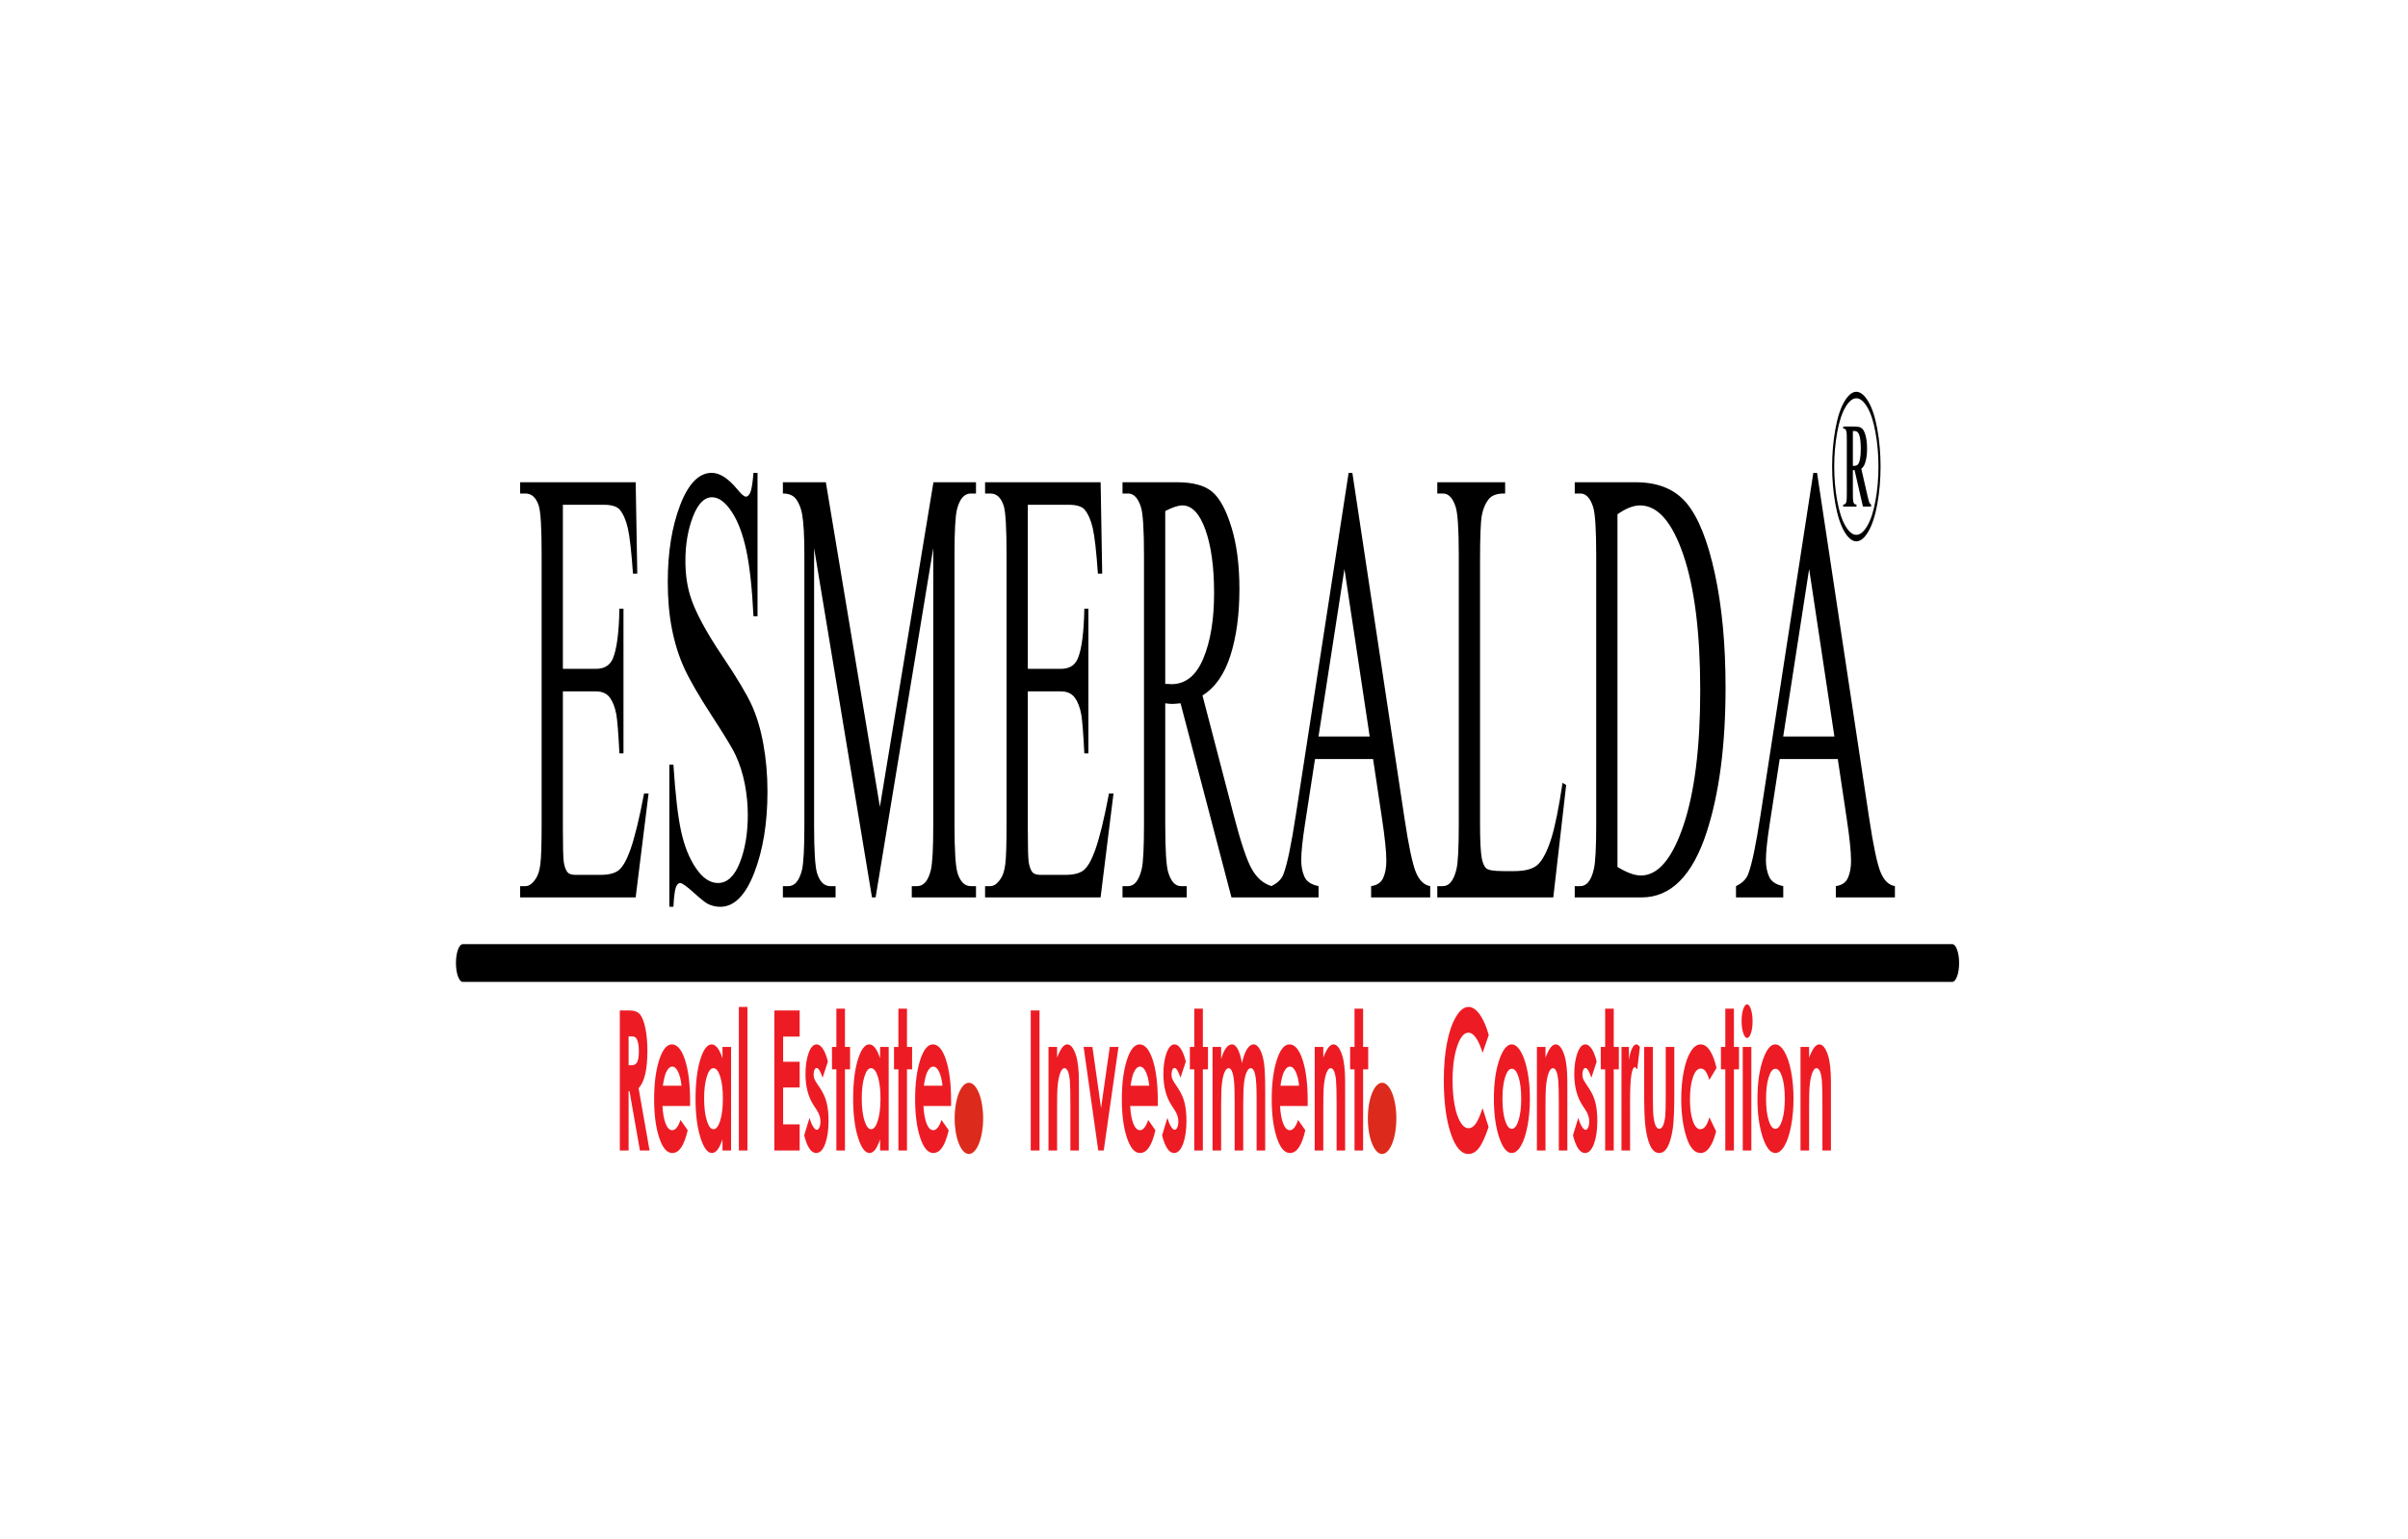 <?xml version="1.0" encoding="UTF-8"?>
<svg width="338px" height="216px" viewBox="0 0 338 216" version="1.1" xmlns="http://www.w3.org/2000/svg" xmlns:xlink="http://www.w3.org/1999/xlink">
    <!-- Generator: Sketch 55.1 (78136) - https://sketchapp.com -->
    <title>Artboard</title>
    <desc>Created with Sketch.</desc>
    <g id="Artboard" stroke="none" stroke-width="1" fill="none" fill-rule="evenodd">
        <rect fill="#FFFFFF" x="0" y="0" width="338" height="216"></rect>
        <g id="78817f72a9790c14c5f9e3fc17f246ef" transform="translate(64, 55)" fill-rule="nonzero">
            <path d="M23,86.849 L24.317,86.849 C25.036,86.849 25.55,87.04 25.855,87.428 C26.162,87.816 26.407,88.464 26.593,89.363 C26.779,90.262 26.872,91.325 26.872,92.557 C26.872,93.849 26.77,94.93 26.566,95.797 C26.36,96.669 26.052,97.326 25.639,97.768 L27.176,106.507 L25.822,106.507 L24.359,98.184 L24.233,98.184 L24.233,106.507 L23,106.507 L23,86.849 Z M24.233,94.542 L24.626,94.542 C25.025,94.542 25.299,94.387 25.45,94.072 C25.6,93.757 25.675,93.237 25.675,92.507 C25.675,92.078 25.638,91.704 25.563,91.385 C25.489,91.065 25.39,90.837 25.264,90.7 C25.14,90.559 24.911,90.49 24.576,90.49 L24.233,90.49 L24.233,94.542 Z M32.862,100.265 L28.985,100.265 C29.041,101.3 29.191,102.126 29.433,102.742 C29.675,103.354 29.985,103.66 30.359,103.66 C30.81,103.66 31.195,103.181 31.519,102.222 L32.531,103.669 C32.279,104.755 31.975,105.558 31.623,106.083 C31.269,106.603 30.851,106.863 30.365,106.863 C29.613,106.863 28.999,106.147 28.526,104.709 C28.053,103.276 27.816,101.479 27.816,99.32 C27.816,97.107 28.053,95.268 28.526,93.808 C28.999,92.343 29.592,91.613 30.306,91.613 C31.064,91.613 31.68,92.343 32.155,93.799 C32.63,95.259 32.867,97.18 32.867,99.576 L32.862,100.265 Z M31.661,97.417 C31.581,96.623 31.423,95.975 31.189,95.478 C30.953,94.98 30.681,94.734 30.37,94.734 C30.033,94.734 29.738,95.012 29.483,95.574 C29.324,95.92 29.176,96.536 29.04,97.417 L31.661,97.417 Z M37.412,91.969 L38.618,91.969 L38.618,106.507 L37.412,106.507 L37.412,104.96 C37.176,105.636 36.939,106.119 36.702,106.416 C36.464,106.713 36.206,106.863 35.929,106.863 C35.305,106.863 34.767,106.138 34.312,104.682 C33.857,103.231 33.63,101.424 33.63,99.265 C33.63,97.025 33.851,95.19 34.291,93.757 C34.731,92.329 35.264,91.613 35.893,91.613 C36.183,91.613 36.454,91.777 36.708,92.101 C36.962,92.425 37.196,92.918 37.412,93.566 L37.412,91.969 Z M36.141,94.953 C35.766,94.953 35.455,95.35 35.208,96.149 C34.96,96.943 34.836,97.965 34.836,99.21 C34.836,100.465 34.962,101.497 35.214,102.309 C35.467,103.117 35.777,103.523 36.145,103.523 C36.525,103.523 36.841,103.126 37.09,102.327 C37.341,101.533 37.466,100.488 37.466,99.197 C37.466,97.933 37.341,96.911 37.09,96.126 C36.841,95.345 36.523,94.953 36.141,94.953 Z M39.708,86.356 L40.914,86.356 L40.914,106.507 L39.708,106.507 L39.708,86.356 Z M44.691,86.849 L48.246,86.849 L48.246,90.518 L45.925,90.518 L45.925,94.05 L48.246,94.05 L48.246,97.664 L45.925,97.664 L45.925,102.838 L48.246,102.838 L48.246,106.507 L44.691,106.507 L44.691,86.849 Z M52.209,94.027 L51.463,96.295 C51.16,95.382 50.885,94.926 50.637,94.926 C50.503,94.926 50.397,95.012 50.32,95.186 C50.243,95.359 50.205,95.574 50.205,95.829 C50.205,96.025 50.229,96.203 50.278,96.368 C50.326,96.532 50.447,96.756 50.639,97.043 L51.08,97.709 C51.546,98.398 51.866,99.106 52.04,99.822 C52.214,100.543 52.3,101.383 52.3,102.35 C52.3,103.637 52.143,104.714 51.828,105.572 C51.514,106.434 51.092,106.863 50.563,106.863 C49.862,106.863 49.3,106.037 48.881,104.381 L49.626,101.935 C49.768,102.432 49.934,102.838 50.126,103.144 C50.317,103.45 50.486,103.605 50.634,103.605 C50.793,103.605 50.923,103.491 51.02,103.258 C51.118,103.025 51.166,102.761 51.166,102.46 C51.166,101.898 50.991,101.351 50.639,100.821 L50.232,100.205 C49.452,99.023 49.062,97.545 49.062,95.77 C49.062,94.624 49.209,93.643 49.502,92.831 C49.795,92.019 50.17,91.613 50.627,91.613 C50.94,91.613 51.233,91.823 51.509,92.238 C51.785,92.653 52.017,93.251 52.209,94.027 Z M53.397,86.602 L54.603,86.602 L54.603,91.969 L55.32,91.969 L55.32,95.117 L54.603,95.117 L54.603,106.507 L53.397,106.507 L53.397,95.117 L52.781,95.117 L52.781,91.969 L53.397,91.969 L53.397,86.602 Z M59.535,91.969 L60.741,91.969 L60.741,106.507 L59.535,106.507 L59.535,104.96 C59.3,105.636 59.062,106.119 58.825,106.416 C58.588,106.713 58.329,106.863 58.053,106.863 C57.428,106.863 56.89,106.138 56.435,104.682 C55.98,103.231 55.754,101.424 55.754,99.265 C55.754,97.025 55.974,95.19 56.414,93.757 C56.854,92.329 57.388,91.613 58.016,91.613 C58.307,91.613 58.577,91.777 58.831,92.101 C59.085,92.425 59.319,92.918 59.535,93.566 L59.535,91.969 Z M58.264,94.953 C57.889,94.953 57.578,95.35 57.332,96.149 C57.084,96.943 56.96,97.965 56.96,99.21 C56.96,100.465 57.085,101.497 57.338,102.309 C57.59,103.117 57.9,103.523 58.269,103.523 C58.648,103.523 58.964,103.126 59.213,102.327 C59.464,101.533 59.59,100.488 59.59,99.197 C59.59,97.933 59.464,96.911 59.213,96.126 C58.964,95.345 58.647,94.953 58.264,94.953 Z M62.103,86.602 L63.309,86.602 L63.309,91.969 L64.026,91.969 L64.026,95.117 L63.309,95.117 L63.309,106.507 L62.103,106.507 L62.103,95.117 L61.487,95.117 L61.487,91.969 L62.103,91.969 L62.103,86.602 Z M69.497,100.265 L65.621,100.265 C65.676,101.3 65.826,102.126 66.068,102.742 C66.31,103.354 66.62,103.66 66.994,103.66 C67.445,103.66 67.83,103.181 68.154,102.222 L69.166,103.669 C68.914,104.755 68.61,105.558 68.258,106.083 C67.904,106.603 67.486,106.863 67,106.863 C66.248,106.863 65.634,106.147 65.161,104.709 C64.688,103.276 64.451,101.479 64.451,99.32 C64.451,97.107 64.688,95.268 65.161,93.808 C65.634,92.343 66.227,91.613 66.942,91.613 C67.699,91.613 68.315,92.343 68.79,93.799 C69.265,95.259 69.502,97.18 69.502,99.576 L69.497,100.265 Z M68.296,97.417 C68.216,96.623 68.059,95.975 67.824,95.478 C67.588,94.98 67.316,94.734 67.005,94.734 C66.668,94.734 66.373,95.012 66.118,95.574 C65.959,95.92 65.811,96.536 65.675,97.417 L68.296,97.417 Z M80.679,86.849 L81.913,86.849 L81.913,106.507 L80.679,106.507 L80.679,86.849 Z M83.172,91.969 L84.378,91.969 L84.378,93.465 C84.651,92.772 84.901,92.293 85.123,92.019 C85.345,91.75 85.573,91.613 85.806,91.613 C86.284,91.613 86.69,92.115 87.023,93.119 C87.303,93.976 87.443,95.241 87.443,96.911 L87.443,106.507 L86.246,106.507 L86.246,100.151 C86.246,98.416 86.22,97.267 86.169,96.701 C86.118,96.13 86.027,95.697 85.9,95.4 C85.771,95.104 85.613,94.953 85.425,94.953 C85.18,94.953 84.97,95.199 84.795,95.692 C84.62,96.185 84.499,96.87 84.431,97.737 C84.396,98.193 84.378,99.174 84.378,100.684 L84.378,106.507 L83.172,106.507 L83.172,91.969 Z M88.102,91.969 L89.338,91.969 L90.551,100.548 L91.774,91.969 L92.999,91.969 L90.927,106.507 L90.156,106.507 L88.102,91.969 Z M98.513,100.265 L94.636,100.265 C94.692,101.3 94.842,102.126 95.084,102.742 C95.325,103.354 95.635,103.66 96.01,103.66 C96.461,103.66 96.846,103.181 97.169,102.222 L98.182,103.669 C97.93,104.755 97.626,105.558 97.274,106.083 C96.92,106.603 96.501,106.863 96.016,106.863 C95.264,106.863 94.65,106.147 94.177,104.709 C93.704,103.276 93.466,101.479 93.466,99.32 C93.466,97.107 93.704,95.268 94.177,93.808 C94.65,92.343 95.242,91.613 95.957,91.613 C96.715,91.613 97.331,92.343 97.806,93.799 C98.28,95.259 98.518,97.18 98.518,99.576 L98.513,100.265 Z M97.312,97.417 C97.231,96.623 97.074,95.975 96.84,95.478 C96.604,94.98 96.332,94.734 96.021,94.734 C95.684,94.734 95.389,95.012 95.134,95.574 C94.975,95.92 94.827,96.536 94.691,97.417 L97.312,97.417 Z M102.446,94.027 L101.699,96.295 C101.397,95.382 101.122,94.926 100.874,94.926 C100.74,94.926 100.634,95.012 100.557,95.186 C100.48,95.359 100.442,95.574 100.442,95.829 C100.442,96.025 100.466,96.203 100.514,96.368 C100.563,96.532 100.684,96.756 100.876,97.043 L101.317,97.709 C101.783,98.398 102.103,99.106 102.277,99.822 C102.451,100.543 102.537,101.383 102.537,102.35 C102.537,103.637 102.38,104.714 102.065,105.572 C101.751,106.434 101.329,106.863 100.8,106.863 C100.099,106.863 99.536,106.037 99.118,104.381 L99.863,101.935 C100.005,102.432 100.171,102.838 100.363,103.144 C100.554,103.45 100.723,103.605 100.871,103.605 C101.03,103.605 101.16,103.491 101.257,103.258 C101.355,103.025 101.403,102.761 101.403,102.46 C101.403,101.898 101.228,101.351 100.876,100.821 L100.469,100.205 C99.689,99.023 99.299,97.545 99.299,95.77 C99.299,94.624 99.446,93.643 99.739,92.831 C100.032,92.019 100.407,91.613 100.864,91.613 C101.176,91.613 101.47,91.823 101.746,92.238 C102.021,92.653 102.254,93.251 102.446,94.027 Z M103.634,86.602 L104.84,86.602 L104.84,91.969 L105.557,91.969 L105.557,95.117 L104.84,95.117 L104.84,106.507 L103.634,106.507 L103.634,95.117 L103.017,95.117 L103.017,91.969 L103.634,91.969 L103.634,86.602 Z M106.199,91.969 L107.405,91.969 L107.405,93.666 C107.612,92.977 107.842,92.461 108.096,92.124 C108.348,91.782 108.625,91.613 108.924,91.613 C109.225,91.613 109.499,91.836 109.74,92.284 C109.984,92.731 110.179,93.388 110.327,94.246 C110.519,93.388 110.755,92.731 111.034,92.284 C111.314,91.836 111.621,91.613 111.952,91.613 C112.295,91.613 112.597,91.855 112.857,92.334 C113.119,92.813 113.304,93.443 113.419,94.214 C113.533,94.99 113.59,96.249 113.59,97.992 L113.59,106.507 L112.384,106.507 L112.384,99.16 C112.384,97.518 112.316,96.404 112.178,95.825 C112.041,95.245 111.834,94.953 111.56,94.953 C111.35,94.953 111.163,95.131 110.998,95.487 C110.832,95.838 110.708,96.331 110.628,96.956 C110.548,97.581 110.507,98.585 110.507,99.973 L110.507,106.507 L109.301,106.507 L109.301,99.493 C109.301,98.198 109.269,97.257 109.204,96.678 C109.14,96.094 109.044,95.665 108.917,95.377 C108.788,95.094 108.633,94.953 108.451,94.953 C108.249,94.953 108.064,95.131 107.899,95.491 C107.733,95.852 107.611,96.354 107.528,97.002 C107.446,97.65 107.405,98.672 107.405,100.064 L107.405,106.507 L106.199,106.507 L106.199,91.969 Z M119.553,100.265 L115.676,100.265 C115.732,101.3 115.882,102.126 116.123,102.742 C116.365,103.354 116.675,103.66 117.05,103.66 C117.5,103.66 117.886,103.181 118.209,102.222 L119.222,103.669 C118.97,104.755 118.666,105.558 118.314,106.083 C117.96,106.603 117.541,106.863 117.056,106.863 C116.303,106.863 115.69,106.147 115.217,104.709 C114.743,103.276 114.506,101.479 114.506,99.32 C114.506,97.107 114.743,95.268 115.217,93.808 C115.69,92.343 116.282,91.613 116.997,91.613 C117.754,91.613 118.371,92.343 118.846,93.799 C119.32,95.259 119.557,97.18 119.557,99.576 L119.553,100.265 Z M118.351,97.417 C118.271,96.623 118.114,95.975 117.88,95.478 C117.644,94.98 117.372,94.734 117.06,94.734 C116.723,94.734 116.429,95.012 116.173,95.574 C116.015,95.92 115.866,96.536 115.73,97.417 L118.351,97.417 Z M120.538,91.969 L121.745,91.969 L121.745,93.465 C122.018,92.772 122.268,92.293 122.49,92.019 C122.712,91.75 122.94,91.613 123.173,91.613 C123.651,91.613 124.057,92.115 124.39,93.119 C124.669,93.976 124.81,95.241 124.81,96.911 L124.81,106.507 L123.613,106.507 L123.613,100.151 C123.613,98.416 123.587,97.267 123.536,96.701 C123.484,96.13 123.394,95.697 123.267,95.4 C123.138,95.104 122.979,94.953 122.792,94.953 C122.547,94.953 122.337,95.199 122.162,95.692 C121.986,96.185 121.866,96.87 121.797,97.737 C121.763,98.193 121.745,99.174 121.745,100.684 L121.745,106.507 L120.538,106.507 L120.538,91.969 Z M126.126,86.602 L127.333,86.602 L127.333,91.969 L128.049,91.969 L128.049,95.117 L127.333,95.117 L127.333,106.507 L126.126,106.507 L126.126,95.117 L125.51,95.117 L125.51,91.969 L126.126,91.969 L126.126,86.602 Z M144.973,90.298 L144.104,92.79 C143.513,90.91 142.849,89.97 142.11,89.97 C141.487,89.97 140.961,90.613 140.535,91.896 C140.107,93.178 139.894,94.757 139.894,96.637 C139.894,97.947 139.989,99.11 140.178,100.123 C140.367,101.141 140.635,101.939 140.98,102.519 C141.326,103.098 141.71,103.386 142.133,103.386 C142.493,103.386 142.822,103.185 143.12,102.779 C143.419,102.373 143.747,101.634 144.104,100.566 L144.946,103.222 C144.465,104.641 144.01,105.626 143.582,106.174 C143.155,106.726 142.665,107 142.116,107 C141.103,107 140.274,106.032 139.628,104.093 C138.983,102.158 138.661,99.671 138.661,96.646 C138.661,94.684 138.808,92.945 139.102,91.421 C139.396,89.897 139.816,88.674 140.364,87.748 C140.911,86.821 141.501,86.356 142.134,86.356 C142.671,86.356 143.188,86.698 143.687,87.383 C144.184,88.067 144.613,89.039 144.973,90.298 Z M148.189,91.613 C148.644,91.613 149.072,91.955 149.473,92.639 C149.875,93.324 150.186,94.25 150.411,95.423 C150.636,96.6 150.748,97.864 150.748,99.224 C150.748,100.593 150.635,101.871 150.41,103.062 C150.183,104.253 149.875,105.184 149.485,105.855 C149.093,106.525 148.664,106.863 148.194,106.863 C147.502,106.863 146.911,106.124 146.422,104.645 C145.933,103.162 145.688,101.364 145.688,99.252 C145.688,96.984 145.964,95.094 146.518,93.584 C147.003,92.27 147.559,91.613 148.189,91.613 Z M148.207,95.035 C147.831,95.035 147.518,95.428 147.269,96.212 C147.019,97.002 146.894,98.006 146.894,99.233 C146.894,100.493 147.018,101.515 147.264,102.295 C147.511,103.076 147.823,103.468 148.203,103.468 C148.581,103.468 148.895,103.071 149.148,102.282 C149.398,101.492 149.524,100.475 149.524,99.233 C149.524,97.988 149.4,96.979 149.154,96.199 C148.907,95.423 148.591,95.035 148.207,95.035 Z M151.729,91.969 L152.935,91.969 L152.935,93.465 C153.209,92.772 153.458,92.293 153.68,92.019 C153.903,91.75 154.131,91.613 154.364,91.613 C154.841,91.613 155.248,92.115 155.58,93.119 C155.86,93.976 156.001,95.241 156.001,96.911 L156.001,106.507 L154.804,106.507 L154.804,100.151 C154.804,98.416 154.778,97.267 154.726,96.701 C154.675,96.13 154.584,95.697 154.457,95.4 C154.329,95.104 154.17,94.953 153.983,94.953 C153.738,94.953 153.528,95.199 153.352,95.692 C153.177,96.185 153.056,96.87 152.988,97.737 C152.953,98.193 152.935,99.174 152.935,100.684 L152.935,106.507 L151.729,106.507 L151.729,91.969 Z M160.119,94.027 L159.373,96.295 C159.07,95.382 158.795,94.926 158.547,94.926 C158.413,94.926 158.307,95.012 158.23,95.186 C158.153,95.359 158.115,95.574 158.115,95.829 C158.115,96.025 158.139,96.203 158.188,96.368 C158.236,96.532 158.357,96.756 158.549,97.043 L158.99,97.709 C159.456,98.398 159.776,99.106 159.95,99.822 C160.124,100.543 160.21,101.383 160.21,102.35 C160.21,103.637 160.053,104.714 159.738,105.572 C159.424,106.434 159.002,106.863 158.473,106.863 C157.772,106.863 157.21,106.037 156.791,104.381 L157.536,101.935 C157.678,102.432 157.845,102.838 158.037,103.144 C158.227,103.45 158.396,103.605 158.544,103.605 C158.703,103.605 158.833,103.491 158.93,103.258 C159.028,103.025 159.076,102.761 159.076,102.46 C159.076,101.898 158.901,101.351 158.549,100.821 L158.142,100.205 C157.362,99.023 156.972,97.545 156.972,95.77 C156.972,94.624 157.119,93.643 157.412,92.831 C157.705,92.019 158.08,91.613 158.537,91.613 C158.85,91.613 159.143,91.823 159.42,92.238 C159.695,92.653 159.927,93.251 160.119,94.027 Z M161.307,86.602 L162.514,86.602 L162.514,91.969 L163.23,91.969 L163.23,95.117 L162.514,95.117 L162.514,106.507 L161.307,106.507 L161.307,95.117 L160.691,95.117 L160.691,91.969 L161.307,91.969 L161.307,86.602 Z M163.6,91.969 L164.643,91.969 L164.643,93.817 C164.755,93.096 164.903,92.548 165.088,92.174 C165.273,91.8 165.476,91.613 165.695,91.613 C165.851,91.613 166.014,91.736 166.185,91.987 L165.81,95.135 C165.669,94.921 165.553,94.816 165.462,94.816 C165.278,94.816 165.121,95.163 164.994,95.857 C164.865,96.55 164.802,97.91 164.802,99.936 L164.806,100.643 L164.806,106.507 L163.6,106.507 L163.6,91.969 Z M166.782,91.969 L168.006,91.969 L168.006,98.96 C168.006,100.319 168.038,101.264 168.1,101.793 C168.162,102.323 168.262,102.733 168.399,103.03 C168.537,103.322 168.708,103.468 168.909,103.468 C169.11,103.468 169.282,103.322 169.422,103.035 C169.563,102.747 169.667,102.323 169.735,101.761 C169.785,101.342 169.811,100.447 169.811,99.078 L169.811,91.969 L171.017,91.969 L171.017,98.12 C171.017,100.657 170.951,102.391 170.818,103.327 C170.656,104.467 170.416,105.339 170.1,105.95 C169.784,106.557 169.382,106.863 168.895,106.863 C168.366,106.863 167.94,106.507 167.613,105.795 C167.287,105.083 167.057,104.093 166.924,102.82 C166.829,101.939 166.782,100.338 166.782,98.015 L166.782,91.969 Z M176.941,94.926 L175.935,96.596 C175.746,95.998 175.561,95.587 175.376,95.355 C175.192,95.122 174.976,95.008 174.728,95.008 C174.276,95.008 173.91,95.414 173.632,96.222 C173.352,97.034 173.213,98.07 173.213,99.338 C173.213,100.57 173.348,101.574 173.615,102.355 C173.884,103.135 174.237,103.523 174.673,103.523 C175.213,103.523 175.633,102.966 175.935,101.853 L176.886,103.824 C176.369,105.85 175.641,106.863 174.699,106.863 C173.851,106.863 173.188,106.106 172.708,104.595 C172.229,103.085 171.989,101.319 171.989,99.293 C171.989,97.887 172.105,96.596 172.338,95.414 C172.572,94.232 172.897,93.301 173.316,92.626 C173.733,91.95 174.2,91.613 174.717,91.613 C175.196,91.613 175.626,91.9 176.006,92.475 C176.387,93.05 176.699,93.867 176.941,94.926 Z M178.175,86.602 L179.382,86.602 L179.382,91.969 L180.098,91.969 L180.098,95.117 L179.382,95.117 L179.382,106.507 L178.175,106.507 L178.175,95.117 L177.559,95.117 L177.559,91.969 L178.175,91.969 L178.175,86.602 Z M181.229,86 C181.44,86 181.622,86.233 181.773,86.694 C181.925,87.154 182.001,87.711 182.001,88.368 C182.001,89.016 181.925,89.568 181.776,90.025 C181.626,90.481 181.446,90.709 181.236,90.709 C181.022,90.709 180.839,90.476 180.687,90.011 C180.535,89.546 180.459,88.98 180.459,88.313 C180.459,87.675 180.535,87.132 180.684,86.68 C180.834,86.228 181.015,86 181.229,86 Z M180.623,91.969 L181.829,91.969 L181.829,106.507 L180.623,106.507 L180.623,91.969 Z M185.189,91.613 C185.644,91.613 186.071,91.955 186.472,92.639 C186.874,93.324 187.185,94.25 187.411,95.423 C187.636,96.6 187.748,97.864 187.748,99.224 C187.748,100.593 187.634,101.871 187.409,103.062 C187.182,104.253 186.874,105.184 186.484,105.855 C186.093,106.525 185.663,106.863 185.193,106.863 C184.501,106.863 183.91,106.124 183.422,104.645 C182.932,103.162 182.687,101.364 182.687,99.252 C182.687,96.984 182.964,95.094 183.517,93.584 C184.002,92.27 184.558,91.613 185.189,91.613 Z M185.207,95.035 C184.83,95.035 184.518,95.428 184.268,96.212 C184.019,97.002 183.893,98.006 183.893,99.233 C183.893,100.493 184.017,101.515 184.264,102.295 C184.51,103.076 184.823,103.468 185.202,103.468 C185.58,103.468 185.895,103.071 186.147,102.282 C186.398,101.492 186.523,100.475 186.523,99.233 C186.523,97.988 186.399,96.979 186.153,96.199 C185.907,95.423 185.591,95.035 185.207,95.035 Z M188.729,91.969 L189.935,91.969 L189.935,93.465 C190.208,92.772 190.458,92.293 190.68,92.019 C190.902,91.75 191.13,91.613 191.363,91.613 C191.841,91.613 192.247,92.115 192.58,93.119 C192.859,93.976 193,95.241 193,96.911 L193,106.507 L191.803,106.507 L191.803,100.151 C191.803,98.416 191.777,97.267 191.726,96.701 C191.674,96.13 191.584,95.697 191.457,95.4 C191.328,95.104 191.17,94.953 190.982,94.953 C190.737,94.953 190.527,95.199 190.352,95.692 C190.177,96.185 190.056,96.87 189.988,97.737 C189.953,98.193 189.935,99.174 189.935,100.684 L189.935,106.507 L188.729,106.507 L188.729,91.969 Z" id="Fill-1" fill="#ED1C24"></path>
            <path d="M72,97 C70.896,97 70,99.239 70,102 C70,104.761 70.896,107 72,107 C73.104,107 74,104.761 74,102 C74,99.239 73.104,97 72,97" id="Fill-2" fill="#DC2B1C"></path>
            <path d="M130,97 C128.895,97 128,99.239 128,102 C128,104.761 128.895,107 130,107 C131.104,107 132,104.761 132,102 C132,99.239 131.104,97 130,97" id="Fill-3" fill="#DC2B1C"></path>
            <g id="Group-7" transform="translate(0, 11)" fill="#000000">
                <path d="M0.957,66.542 L210.034,66.542 C210.56,66.542 210.991,67.735 210.991,69.192 L210.991,69.193 C210.991,70.65 210.56,71.843 210.034,71.843 L0.957,71.843 C0.431,71.843 0,70.65 0,69.193 L0,69.192 C0,67.735 0.431,66.542 0.957,66.542" id="Fill-4"></path>
                <path d="M15.009,4.863 L15.009,27.895 L19.643,27.895 C20.844,27.895 21.643,27.397 22.045,26.4 C22.584,25.082 22.881,22.767 22.944,19.456 L23.515,19.456 L23.515,39.762 L22.944,39.762 C22.801,36.92 22.653,35.088 22.51,34.283 C22.325,33.286 22.018,32.495 21.595,31.924 C21.172,31.352 20.521,31.059 19.643,31.059 L15.009,31.059 L15.009,50.282 C15.009,52.86 15.052,54.428 15.131,54.985 C15.216,55.542 15.359,55.996 15.565,56.318 C15.771,56.655 16.168,56.816 16.744,56.816 L20.304,56.816 C21.489,56.816 22.352,56.582 22.891,56.128 C23.425,55.673 23.944,54.765 24.436,53.417 C25.076,51.644 25.732,48.963 26.404,45.388 L27.038,45.388 L25.224,59.981 L9.011,59.981 L9.011,58.399 L9.757,58.399 C10.254,58.399 10.725,58.062 11.169,57.402 C11.502,56.948 11.73,56.259 11.846,55.336 C11.968,54.413 12.026,52.538 12.026,49.696 L12.026,11.808 C12.026,8.116 11.894,5.845 11.624,4.995 C11.248,3.852 10.63,3.281 9.757,3.281 L9.011,3.281 L9.011,1.698 L25.229,1.698 L25.451,14.533 L24.848,14.533 C24.631,11.441 24.393,9.317 24.129,8.16 C23.864,7.002 23.473,6.123 22.96,5.508 C22.547,5.083 21.817,4.863 20.775,4.863 L15.009,4.863 Z M42.331,0.38 L42.331,20.511 L41.76,20.511 C41.574,16.643 41.241,13.566 40.76,11.28 C40.278,8.995 39.591,7.178 38.697,5.83 C37.808,4.482 36.888,3.808 35.936,3.808 C34.857,3.808 33.968,4.717 33.264,6.533 C32.561,8.35 32.206,10.431 32.206,12.745 C32.206,14.518 32.429,16.145 32.873,17.61 C33.518,19.749 35.042,22.62 37.454,26.195 C39.422,29.125 40.765,31.367 41.485,32.92 C42.204,34.488 42.759,36.319 43.146,38.444 C43.532,40.568 43.727,42.78 43.727,45.11 C43.727,49.52 43.108,53.315 41.876,56.508 C40.638,59.702 39.046,61.299 37.105,61.299 C36.491,61.299 35.92,61.168 35.38,60.904 C35.058,60.757 34.396,60.23 33.386,59.322 C32.381,58.413 31.741,57.959 31.471,57.959 C31.212,57.959 31.006,58.179 30.857,58.604 C30.709,59.043 30.598,59.937 30.524,61.299 L29.953,61.299 L29.953,41.344 L30.524,41.344 C30.794,45.52 31.154,48.655 31.609,50.721 C32.064,52.802 32.762,54.531 33.698,55.893 C34.634,57.27 35.661,57.959 36.777,57.959 C38.067,57.959 39.094,57.007 39.839,55.117 C40.591,53.212 40.966,50.97 40.966,48.392 C40.966,46.956 40.823,45.505 40.543,44.04 C40.257,42.575 39.818,41.213 39.221,39.938 C38.818,39.074 37.713,37.257 35.909,34.473 C34.105,31.704 32.82,29.477 32.058,27.822 C31.297,26.166 30.715,24.32 30.323,22.327 C29.926,20.32 29.731,18.108 29.731,15.705 C29.731,11.529 30.313,7.925 31.471,4.907 C32.63,1.889 34.111,0.38 35.899,0.38 C37.02,0.38 38.205,1.142 39.459,2.651 C40.04,3.369 40.448,3.72 40.686,3.72 C40.956,3.72 41.178,3.501 41.347,3.061 C41.516,2.607 41.654,1.728 41.76,0.38 L42.331,0.38 Z M58.396,59.981 L50.271,10.943 L50.271,49.872 C50.271,53.461 50.414,55.703 50.694,56.596 C51.08,57.798 51.694,58.399 52.535,58.399 L53.286,58.399 L53.286,59.981 L45.891,59.981 L45.891,58.399 L46.647,58.399 C47.547,58.399 48.181,57.651 48.562,56.157 C48.79,55.234 48.906,53.139 48.906,49.872 L48.906,11.808 C48.906,9.229 48.8,7.354 48.594,6.211 C48.446,5.376 48.176,4.687 47.785,4.116 C47.388,3.559 46.758,3.281 45.891,3.281 L45.891,1.698 L51.921,1.698 L59.507,47.264 L67.023,1.698 L72.995,1.698 L72.995,3.281 L72.26,3.281 C71.345,3.281 70.705,4.028 70.324,5.522 C70.097,6.445 69.98,8.541 69.98,11.808 L69.98,49.872 C69.98,53.461 70.128,55.703 70.419,56.596 C70.805,57.798 71.419,58.399 72.26,58.399 L72.995,58.399 L72.995,59.981 L63.982,59.981 L63.982,58.399 L64.738,58.399 C65.648,58.399 66.283,57.651 66.653,56.157 C66.881,55.234 66.997,53.139 66.997,49.872 L66.997,10.943 L58.904,59.981 L58.396,59.981 Z M80.269,4.863 L80.269,27.895 L84.903,27.895 C86.103,27.895 86.902,27.397 87.304,26.4 C87.844,25.082 88.14,22.767 88.203,19.456 L88.775,19.456 L88.775,39.762 L88.203,39.762 C88.061,36.92 87.912,35.088 87.77,34.283 C87.585,33.286 87.278,32.495 86.855,31.924 C86.431,31.352 85.781,31.059 84.903,31.059 L80.269,31.059 L80.269,50.282 C80.269,52.86 80.311,54.428 80.39,54.985 C80.475,55.542 80.618,55.996 80.824,56.318 C81.031,56.655 81.427,56.816 82.004,56.816 L85.564,56.816 C86.749,56.816 87.611,56.582 88.151,56.128 C88.685,55.673 89.203,54.765 89.695,53.417 C90.335,51.644 90.991,48.963 91.663,45.388 L92.298,45.388 L90.483,59.981 L74.27,59.981 L74.27,58.399 L75.016,58.399 C75.513,58.399 75.984,58.062 76.428,57.402 C76.762,56.948 76.989,56.259 77.106,55.336 C77.227,54.413 77.285,52.538 77.285,49.696 L77.285,11.808 C77.285,8.116 77.153,5.845 76.883,4.995 C76.508,3.852 75.889,3.281 75.016,3.281 L74.27,3.281 L74.27,1.698 L90.489,1.698 L90.711,14.533 L90.108,14.533 C89.891,11.441 89.653,9.317 89.388,8.16 C89.124,7.002 88.732,6.123 88.219,5.508 C87.807,5.083 87.077,4.863 86.035,4.863 L80.269,4.863 Z M114.488,59.981 L108.855,59.981 L101.708,32.73 C101.195,32.788 100.777,32.818 100.454,32.818 C100.322,32.818 100.179,32.803 100.031,32.788 C99.878,32.774 99.724,32.759 99.56,32.73 L99.56,49.696 C99.56,53.358 99.703,55.629 99.994,56.508 C100.386,57.768 100.973,58.399 101.756,58.399 L102.576,58.399 L102.576,59.981 L93.562,59.981 L93.562,58.399 L94.35,58.399 C95.239,58.399 95.874,57.593 96.254,55.996 C96.471,55.117 96.577,53.007 96.577,49.696 L96.577,11.984 C96.577,8.321 96.434,6.05 96.143,5.171 C95.741,3.911 95.144,3.281 94.35,3.281 L93.562,3.281 L93.562,1.698 L101.221,1.698 C103.459,1.698 105.104,2.153 106.162,3.046 C107.225,3.955 108.125,5.625 108.86,8.042 C109.6,10.46 109.971,13.346 109.971,16.701 C109.971,20.291 109.547,23.397 108.706,26.034 C107.86,28.671 106.559,30.532 104.787,31.631 L109.14,48.319 C110.135,52.157 110.986,54.721 111.7,55.981 C112.409,57.256 113.34,58.047 114.488,58.399 L114.488,59.981 Z M99.56,30.005 C99.756,30.005 99.925,30.005 100.068,30.019 C100.211,30.034 100.327,30.048 100.417,30.048 C102.401,30.048 103.898,28.847 104.903,26.444 C105.913,24.027 106.416,20.965 106.416,17.243 C106.416,13.61 106.009,10.65 105.199,8.365 C104.385,6.094 103.306,4.951 101.967,4.951 C101.375,4.951 100.571,5.215 99.56,5.742 L99.56,30.005 Z M128.733,40.553 L120.582,40.553 L119.175,49.681 C118.826,51.937 118.646,53.637 118.646,54.75 C118.646,55.629 118.799,56.421 119.106,57.094 C119.407,57.754 120.069,58.193 121.079,58.399 L121.079,59.981 L114.446,59.981 L114.446,58.399 C115.324,57.974 115.89,57.417 116.149,56.728 C116.678,55.351 117.26,52.553 117.9,48.348 L125.3,0.38 L125.824,0.38 L133.14,48.861 C133.727,52.758 134.261,55.278 134.742,56.45 C135.224,57.607 135.89,58.252 136.752,58.399 L136.752,59.981 L128.458,59.981 L128.458,58.399 C129.294,58.281 129.86,57.9 130.156,57.241 C130.452,56.582 130.595,55.776 130.595,54.824 C130.595,53.564 130.389,51.571 129.976,48.846 L128.733,40.553 Z M128.257,37.389 L124.713,13.874 L121.074,37.389 L128.257,37.389 Z M155.33,43.894 L155.838,44.202 L154.029,59.981 L137.747,59.981 L137.747,58.399 L138.535,58.399 C139.424,58.399 140.059,57.607 140.439,56.01 C140.656,55.102 140.762,52.992 140.762,49.696 L140.762,11.984 C140.762,8.35 140.619,6.079 140.328,5.171 C139.926,3.911 139.329,3.281 138.535,3.281 L137.747,3.281 L137.747,1.698 L147.269,1.698 L147.269,3.281 C146.152,3.251 145.369,3.53 144.915,4.131 C144.465,4.717 144.158,5.478 143.994,6.372 C143.83,7.281 143.746,9.449 143.746,12.863 L143.746,49.608 C143.746,51.996 143.83,53.622 143.994,54.516 C144.116,55.131 144.312,55.571 144.571,55.864 C144.825,56.142 145.634,56.289 146.993,56.289 L148.527,56.289 C150.146,56.289 151.278,55.966 151.929,55.307 C152.579,54.648 153.177,53.476 153.717,51.805 C154.251,50.135 154.79,47.498 155.33,43.894 Z M157.039,59.981 L157.039,58.399 L157.827,58.399 C158.715,58.399 159.345,57.607 159.715,56.04 C159.943,55.102 160.054,52.978 160.054,49.696 L160.054,11.984 C160.054,8.35 159.911,6.079 159.62,5.171 C159.218,3.911 158.62,3.281 157.827,3.281 L157.039,3.281 L157.039,1.698 L165.592,1.698 C168.734,1.698 171.125,2.68 172.76,4.658 C174.4,6.636 175.717,9.932 176.711,14.548 C177.711,19.163 178.208,24.496 178.208,30.532 C178.208,38.649 177.319,45.418 175.542,50.868 C173.548,56.948 170.512,59.981 166.428,59.981 L157.039,59.981 Z M163.037,55.703 C164.349,56.508 165.444,56.904 166.333,56.904 C168.724,56.904 170.707,54.575 172.289,49.901 C173.865,45.242 174.653,38.912 174.653,30.928 C174.653,22.884 173.865,16.54 172.289,11.91 C170.707,7.266 168.681,4.951 166.206,4.951 C165.28,4.951 164.222,5.361 163.037,6.196 L163.037,55.703 Z M193.961,40.553 L185.809,40.553 L184.402,49.681 C184.053,51.937 183.873,53.637 183.873,54.75 C183.873,55.629 184.027,56.421 184.334,57.094 C184.635,57.754 185.296,58.193 186.307,58.399 L186.307,59.981 L179.673,59.981 L179.673,58.399 C180.551,57.974 181.117,57.417 181.377,56.728 C181.906,55.351 182.488,52.553 183.128,48.348 L190.528,0.38 L191.052,0.38 L198.367,48.861 C198.954,52.758 199.489,55.278 199.97,56.45 C200.451,57.607 201.118,58.252 201.98,58.399 L201.98,59.981 L193.686,59.981 L193.686,58.399 C194.522,58.281 195.088,57.9 195.384,57.241 C195.68,56.582 195.823,55.776 195.823,54.824 C195.823,53.564 195.617,51.571 195.204,48.846 L193.961,40.553 Z M193.485,37.389 L189.941,13.874 L186.301,37.389 L193.485,37.389 Z" id="Fill-6"></path>
            </g>
            <g id="Group-9" transform="translate(193, 0)" fill="#000000">
                <path d="M3.565,0 C4.136,0 4.693,0.449 5.236,1.353 C5.779,2.257 6.204,3.549 6.508,5.235 C6.813,6.916 6.965,8.668 6.965,10.496 C6.965,12.313 6.815,14.055 6.516,15.721 C6.215,17.387 5.795,18.685 5.255,19.608 C4.716,20.532 4.152,20.992 3.565,20.992 C2.977,20.992 2.414,20.532 1.876,19.608 C1.337,18.685 0.918,17.387 0.618,15.721 C0.318,14.055 0.168,12.313 0.168,10.496 C0.168,8.668 0.32,6.916 0.626,5.235 C0.93,3.549 1.355,2.257 1.898,1.353 C2.44,0.449 2.996,0 3.565,0 Z M3.565,0.909 C3.044,0.909 2.535,1.323 2.04,2.151 C1.545,2.979 1.157,4.16 0.879,5.695 C0.601,7.229 0.462,8.83 0.462,10.496 C0.462,12.152 0.6,13.742 0.873,15.262 C1.146,16.776 1.528,17.963 2.02,18.811 C2.512,19.659 3.027,20.083 3.565,20.083 C4.101,20.083 4.616,19.659 5.11,18.811 C5.604,17.963 5.988,16.776 6.261,15.262 C6.534,13.742 6.671,12.152 6.671,10.496 C6.671,8.83 6.532,7.229 6.254,5.695 C5.976,4.16 5.589,2.979 5.094,2.151 C4.598,1.323 4.088,0.909 3.565,0.909 Z" id="Fill-5"></path>
                <path d="M3.079,10.996 L3.079,14.164 C3.079,14.768 3.091,15.152 3.116,15.308 C3.14,15.466 3.183,15.59 3.243,15.683 C3.304,15.776 3.418,15.824 3.584,15.824 L3.584,16.112 L1.724,16.112 L1.724,15.824 C1.893,15.824 2.007,15.776 2.066,15.68 C2.127,15.584 2.169,15.457 2.193,15.305 C2.217,15.149 2.229,14.768 2.229,14.164 L2.229,6.828 C2.229,6.221 2.217,5.84 2.193,5.684 C2.169,5.526 2.126,5.402 2.065,5.309 C2.004,5.216 1.891,5.168 1.724,5.168 L1.724,4.88 L3.414,4.88 C3.854,4.88 4.175,4.972 4.379,5.162 C4.583,5.348 4.749,5.696 4.878,6.204 C5.007,6.709 5.071,7.302 5.071,7.983 C5.071,8.81 4.974,9.496 4.781,10.038 C4.658,10.383 4.485,10.64 4.263,10.809 L5.134,14.613 C5.249,15.101 5.331,15.406 5.38,15.528 C5.453,15.697 5.539,15.79 5.636,15.807 L5.636,16.112 L4.491,16.112 L3.318,10.996 L3.079,10.996 Z M3.079,5.506 L3.079,10.403 L3.232,10.403 C3.481,10.403 3.667,10.332 3.791,10.194 C3.914,10.052 4.011,9.798 4.082,9.434 C4.152,9.07 4.188,8.593 4.188,8.005 C4.188,7.153 4.123,6.523 3.993,6.116 C3.863,5.71 3.655,5.506 3.366,5.506 L3.079,5.506 Z" id="Fill-7"></path>
            </g>
        </g>
    </g>
</svg>